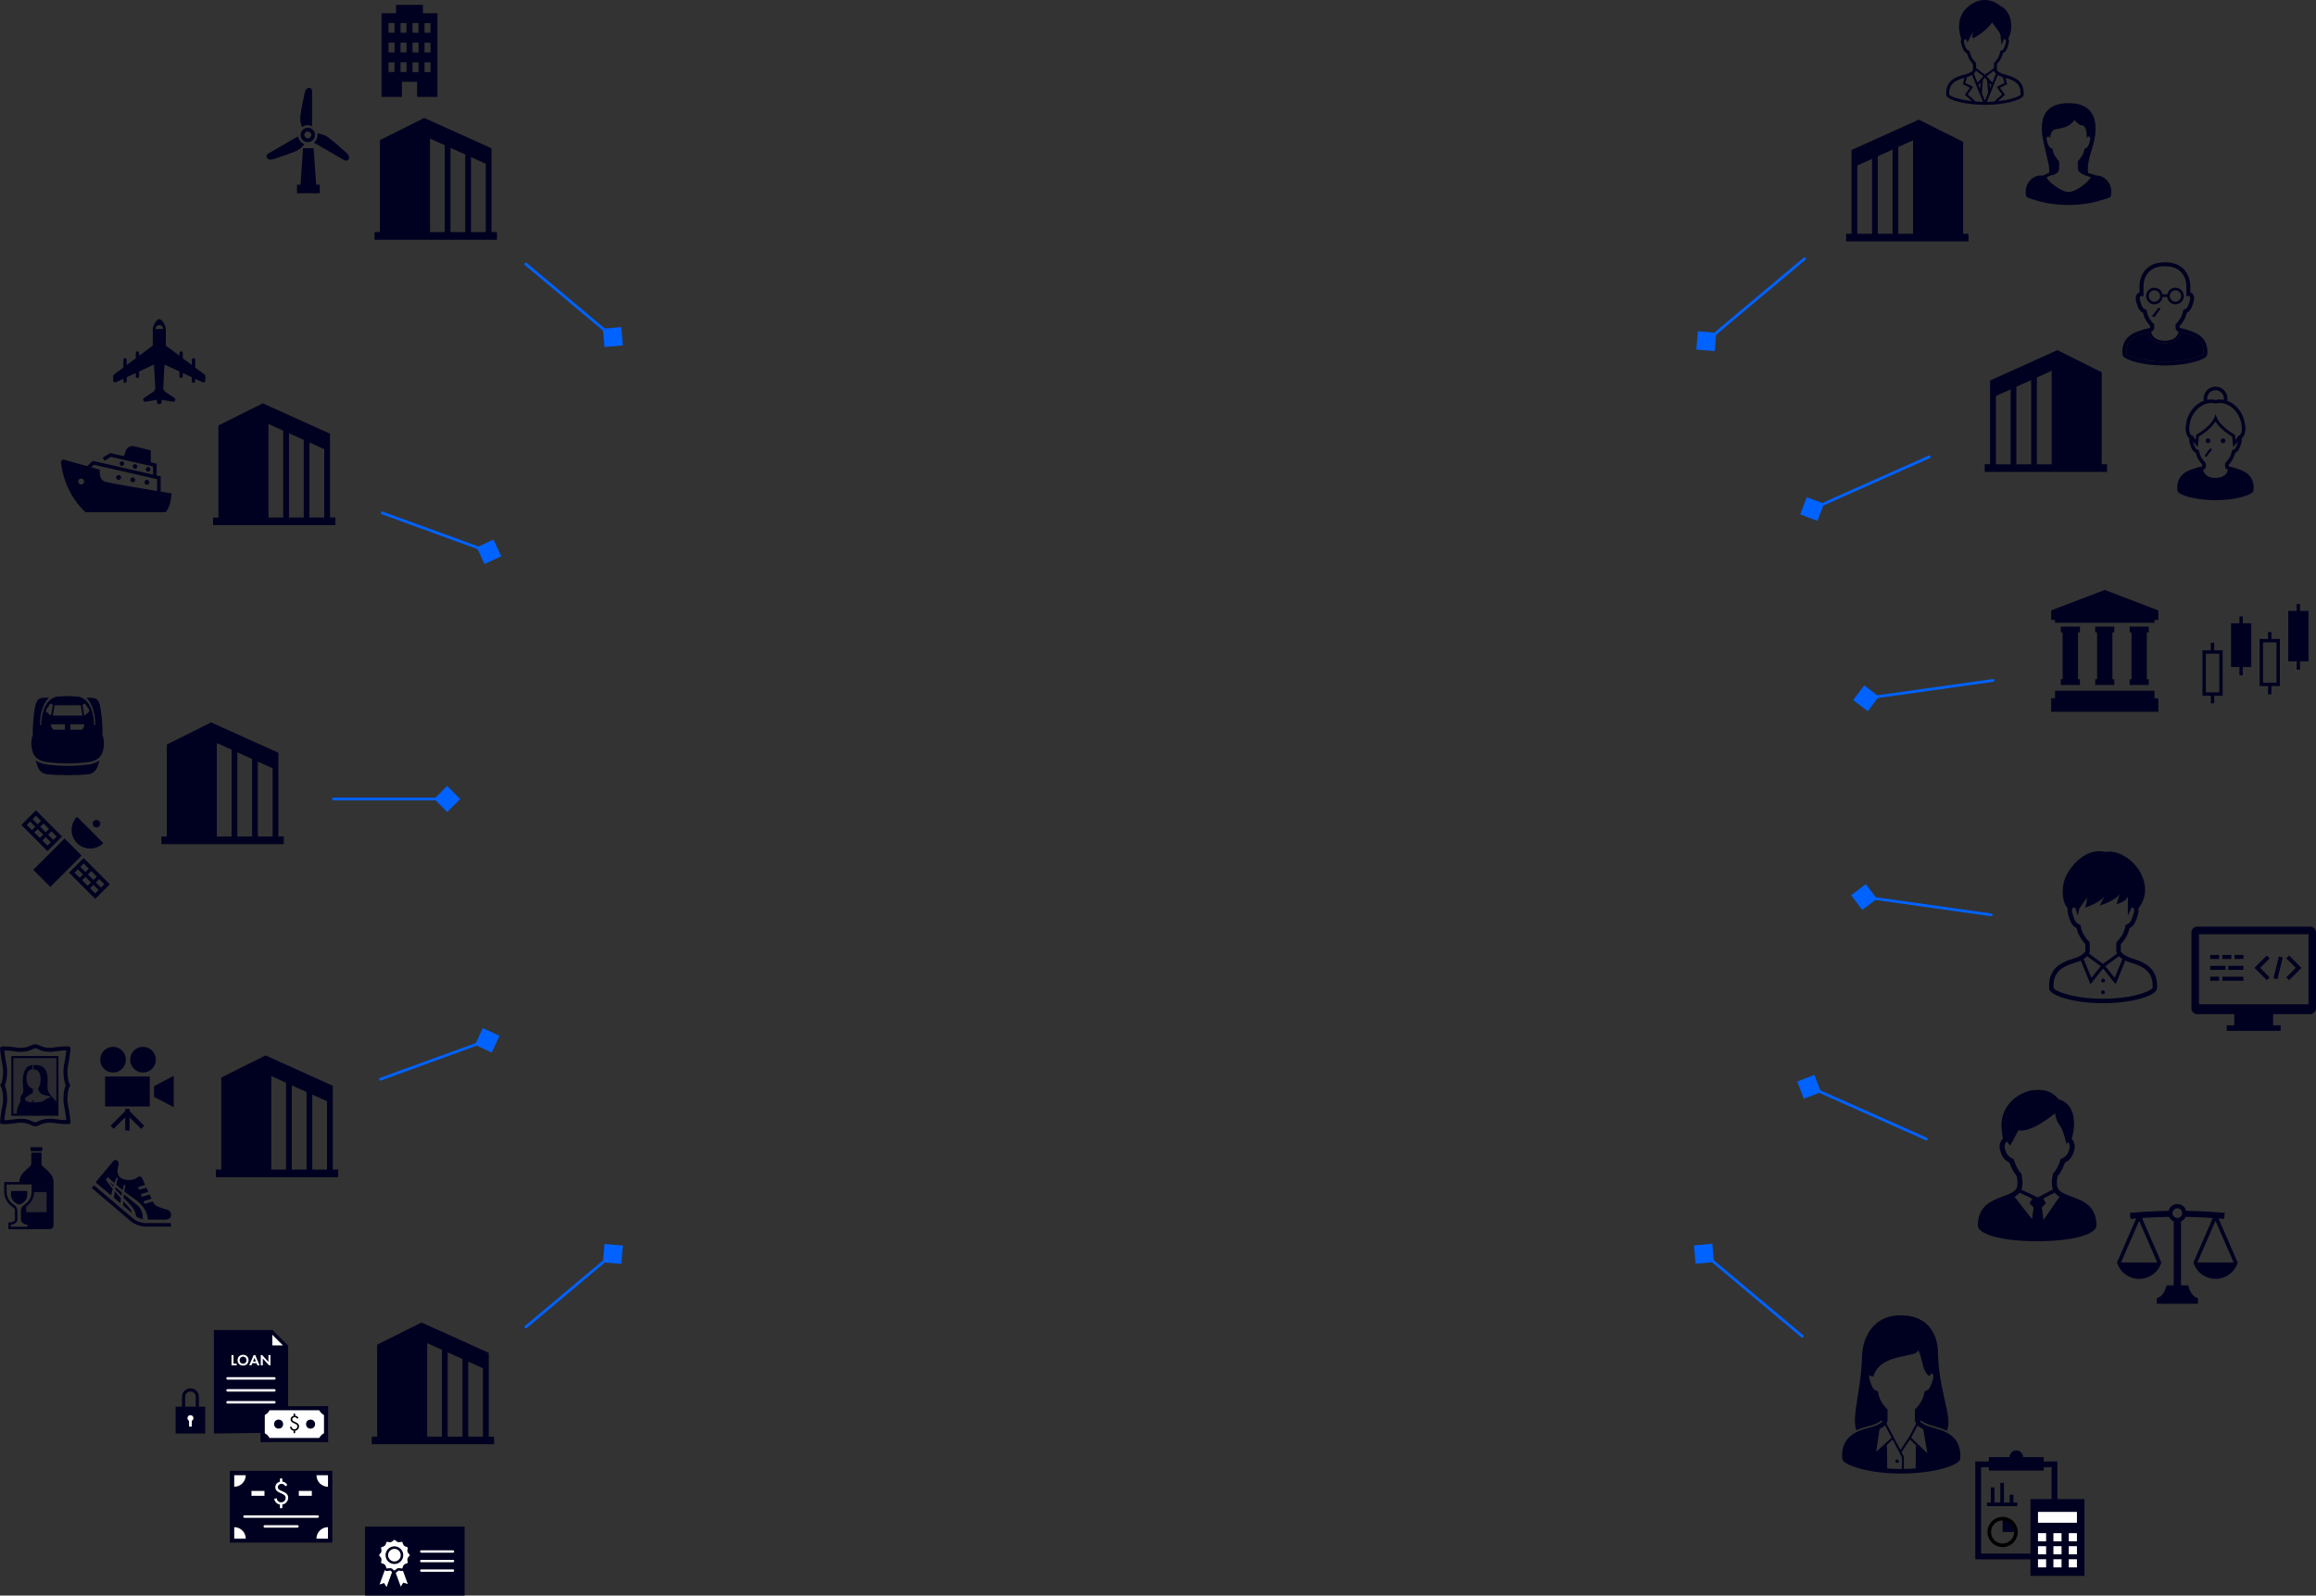 <?xml version="1.0" encoding="UTF-8"?><svg id="design_EN_OL" xmlns="http://www.w3.org/2000/svg" width="827.9" height="570.43" viewBox="0 0 827.9 570.43"><rect x="0" y="0" width="827.9" height="570.43" fill="#333333" stroke="none"/><defs><style>.cls-1,.cls-2,.cls-3,.cls-4,.cls-5,.cls-6{fill:#fff;}.cls-7{stroke-linejoin:round;}.cls-7,.cls-8,.cls-3,.cls-4,.cls-9,.cls-5,.cls-10,.cls-11,.cls-12,.cls-6{stroke-linecap:round;}.cls-7,.cls-8,.cls-13,.cls-9,.cls-10,.cls-11,.cls-12,.cls-14,.cls-15{fill:none;}.cls-7,.cls-10,.cls-11{stroke:#fff;}.cls-7,.cls-11{stroke-width:.88px;}.cls-16,.cls-17{fill:#000020;}.cls-2{stroke-width:1.3px;}.cls-2,.cls-8,.cls-3,.cls-13,.cls-4,.cls-9,.cls-5,.cls-10,.cls-11,.cls-12,.cls-6,.cls-14,.cls-15{stroke-miterlimit:10;}.cls-2,.cls-8,.cls-3,.cls-4,.cls-9,.cls-5,.cls-6,.cls-14,.cls-15{stroke:#000020;}.cls-8,.cls-5{stroke-width:.91px;}.cls-3{stroke-width:.58px;}.cls-13{stroke:#000;stroke-width:1.28px;}.cls-18{fill:#0062ff;}.cls-4{stroke-width:.98px;}.cls-9{stroke-width:1.11px;}.cls-17{opacity:.2;}.cls-10{stroke-width:.85px;}.cls-12{stroke:#0062ff;}.cls-6{stroke-width:.97px;}.cls-14{stroke-width:2.06px;}.cls-15{stroke-width:1.43px;}</style></defs><path class="cls-16" d="M99.51,299.07v-29.95l-24.05-10.85-15.84,7.92v32.88h-1.92v2.73h43.73v-2.73h-1.92Zm-16.72,0h-5.28v-33.42l5.28,2.38v31.03Zm7.33,0h-5.28v-30.11l5.28,2.38v27.72Zm7.33,0h-5.28v-26.8l5.28,2.38v24.41Z"/><path class="cls-16" d="M175.71,82.97v-29.95l-24.05-10.85-15.84,7.92v32.88h-1.92v2.73h43.73v-2.73h-1.92Zm-16.72,0h-5.28V49.55l5.28,2.38v31.03Zm7.33,0h-5.28v-30.11l5.28,2.38v27.72Zm7.33,0h-5.28v-26.8l5.28,2.38v24.41Z"/><path class="cls-16" d="M174.71,513.6v-29.95l-24.05-10.85-15.84,7.92v32.88h-1.92v2.73h43.73v-2.73h-1.92Zm-16.72,0h-5.28v-33.42l5.28,2.38v31.03Zm7.33,0h-5.28v-30.11l5.28,2.38v27.72Zm7.33,0h-5.28v-26.8l5.28,2.38v24.41Z"/><path class="cls-16" d="M117.97,185v-29.95l-24.05-10.85-15.84,7.92v32.88h-1.92v2.73h43.73v-2.73h-1.92Zm-16.72,0h-5.28v-33.42l5.28,2.38v31.03Zm7.33,0h-5.28v-30.11l5.28,2.38v27.72Zm7.33,0h-5.28v-26.8l5.28,2.38v24.41Z"/><path class="cls-16" d="M73.17,133.94l-3.4-2.54v-2.77c0-.32-.26-.59-.59-.59s-.59,.26-.59,.59v1.89l-3.25-2.43v-1.89c0-.32-.26-.59-.59-.59s-.59,.26-.59,.59v1.01l-4.89-3.65v-5.85c0-1.19-1.29-3.62-2.33-3.62s-2.33,2.43-2.33,3.62v5.85l-4.89,3.65v-1.01c0-.32-.26-.59-.59-.59s-.59,.26-.59,.59v1.89l-3.25,2.42v-1.89c0-.32-.26-.59-.59-.59s-.59,.26-.59,.59v2.77l-3.4,2.54c-.17,.12-.26,.32-.26,.52v1.61c0,.22,.11,.43,.3,.55,.18,.12,.42,.14,.62,.05l2.74-1.27v.89c0,.32,.26,.59,.59,.59s.59-.26,.59-.59v-1.43l3.25-1.5v1.2c0,.32,.26,.59,.59,.59s.59-.26,.59-.59v-1.75l5.33-2.47,.46,8.23c0,.66-.25,1.18-.82,1.58-1.16,.82-3.19,2.15-3.19,2.15-.26,.18-.37,.52-.27,.82,.1,.3,.38,.51,.7,.51l4.14-.68v.72c0,.48,.39,.86,.86,.86s.86-.39,.86-.86v-.72l4.14,.68c.32,0,.6-.21,.7-.51,.1-.3-.01-.64-.27-.82,0,0-2.03-1.33-3.19-2.15-.56-.4-.82-.92-.82-1.58l.46-8.23,5.33,2.47v1.75c0,.32,.26,.59,.59,.59s.59-.26,.59-.59v-1.2l3.25,1.5v1.43c0,.32,.26,.59,.59,.59s.59-.26,.59-.59v-.89l2.74,1.27c.2,.09,.44,.07,.62-.05,.19-.12,.3-.33,.3-.55v-1.61c0-.21-.1-.4-.26-.52Zm-17.59-16.32c0-.76,.62-1.38,1.38-1.38s1.38,.62,1.38,1.38h-2.76Z"/><path class="cls-16" d="M118.97,418.13v-29.95l-24.05-10.85-15.84,7.92v32.88h-1.92v2.73h43.73v-2.73h-1.92Zm-16.72,0h-5.28v-33.42l5.28,2.38v31.03Zm7.33,0h-5.28v-30.11l5.28,2.38v27.72Zm7.33,0h-5.28v-26.8l5.28,2.38v24.41Z"/><g><line class="cls-12" x1="159.86" y1="285.65" x2="119.24" y2="285.65"/><rect class="cls-18" x="156.57" y="282.35" width="6.59" height="6.59" transform="translate(-155.16 196.71) rotate(-45)"/></g><g><line class="cls-12" x1="174.18" y1="371.93" x2="136.01" y2="385.83"/><rect class="cls-18" x="170.88" y="368.64" width="6.59" height="6.59" transform="translate(-236.52 372.61) rotate(-65)"/></g><g><line class="cls-12" x1="219.1" y1="448.3" x2="187.98" y2="474.41"/><rect class="cls-18" x="215.8" y="445" width="6.59" height="6.59" transform="translate(-246.59 627.49) rotate(-85)"/></g><g><line class="cls-12" x1="174.82" y1="197.28" x2="136.64" y2="183.39"/><rect class="cls-18" x="171.52" y="193.98" width="6.59" height="6.59" transform="translate(-67 92.36) rotate(-25)"/></g><g><line class="cls-12" x1="219.09" y1="120.51" x2="187.97" y2="94.4"/><rect class="cls-18" x="215.79" y="117.21" width="6.59" height="6.59" transform="translate(-9.67 19.55) rotate(-5)"/></g><line class="cls-12" x1="609.11" y1="448.23" x2="644.24" y2="477.71"/><rect class="cls-18" x="605.82" y="444.94" width="6.59" height="6.59" transform="translate(215.67 1094.09) rotate(-95)"/><line class="cls-12" x1="609.95" y1="121.98" x2="645.08" y2="92.5"/><rect class="cls-18" x="606.66" y="118.69" width="6.59" height="6.59" transform="translate(1206.95 296.66) rotate(-175)"/><line class="cls-12" x1="647.77" y1="181.98" x2="689.66" y2="163.33"/><rect class="cls-18" x="644.47" y="178.69" width="6.59" height="6.59" transform="translate(1187.29 584.02) rotate(-159)"/><line class="cls-12" x1="667.04" y1="249.65" x2="712.45" y2="243.26"/><rect class="cls-18" x="663.74" y="246.35" width="6.59" height="6.59" transform="translate(1049.52 850.46) rotate(-143)"/><line class="cls-12" x1="646.7" y1="388.55" x2="688.59" y2="407.2"/><rect class="cls-18" x="643.4" y="385.25" width="6.59" height="6.59" transform="translate(1389.69 519.53) rotate(159)"/><line class="cls-12" x1="666.34" y1="320.68" x2="711.76" y2="327.07"/><rect class="cls-18" x="663.05" y="317.39" width="6.59" height="6.59" transform="translate(1391.5 175.78) rotate(143)"/><path class="cls-16" d="M661.86,83.58h-1.92s0,2.73,0,2.73h43.73s0-2.73,0-2.73h-1.92V50.7s-15.84-7.92-15.84-7.92l-24.05,10.85v29.95s0,0,0,0Zm16.72-31.03l5.28-2.38v33.42h-5.28v-31.03Zm-7.33,3.31l5.28-2.38v30.11h-5.28v-27.72Zm-7.33,3.31l5.28-2.38v26.8h-5.28v-24.41Z"/><path class="cls-16" d="M711.41,165.98h-1.92s0,2.73,0,2.73h43.73s0-2.73,0-2.73h-1.92v-32.88s-15.84-7.92-15.84-7.92l-24.05,10.85v29.95s0,0,0,0Zm16.72-31.03l5.28-2.38v33.42h-5.28v-31.03Zm-7.33,3.31l5.28-2.38v30.11h-5.28v-27.72Zm-7.33,3.31l5.28-2.38v26.8h-5.28v-24.41Z"/><g><path class="cls-16" d="M110.03,44.75c.55,0,1.07,.13,1.53,.35v-12.43c0-.71-.39-1.28-1.04-1.28-.94,0-1.48,.95-1.71,2.25-.18,.98-1.48,6.75-1.48,8.69,0,.99,.29,2.14,.63,3.1,.58-.43,1.3-.69,2.08-.69Z"/><path class="cls-16" d="M108.89,51.55c-1.22-.42-2.13-1.5-2.32-2.81-3.57,2.06-10.33,5.96-10.57,6.1-.61,.35-.91,.98-.58,1.54,.47,.82,1.56,.81,2.8,.36,.94-.34,6.59-2.1,8.27-3.07,.87-.5,1.73-1.35,2.4-2.13Z"/><path class="cls-16" d="M123.52,54.35c-.76-.65-5.11-4.66-6.79-5.63-.93-.54-2.19-.87-3.25-1.05,.03,.18,.05,.38,.05,.57,0,1.12-.52,2.11-1.34,2.75,3.5,2.02,10.55,6.09,10.79,6.23,.61,.35,1.3,.3,1.63-.26,.47-.82-.08-1.75-1.09-2.61Z"/><path class="cls-16" d="M107.46,48.24c0,1.42,1.15,2.57,2.57,2.57s2.57-1.15,2.57-2.57-1.15-2.57-2.57-2.57c-1.42,0-2.57,1.15-2.57,2.57Zm3.81,0c0,.69-.56,1.24-1.24,1.24s-1.24-.56-1.24-1.24,.56-1.24,1.24-1.24c.69,0,1.24,.56,1.24,1.24Z"/><polygon class="cls-16" points="112.1 52.99 108.33 52.99 107.43 66.03 106.16 66.03 106.16 69.09 107.22 69.09 113.25 69.09 114.31 69.09 114.31 66.03 113.03 66.03 112.1 52.99"/></g><g><path class="cls-16" d="M42.39,169.83c-.48,0-.87,.39-.87,.87s.39,.87,.87,.87,.87-.39,.87-.87c0-.48-.39-.87-.87-.87Z"/><path class="cls-16" d="M47.46,170.69c-.48,0-.87,.39-.87,.87s.39,.87,.87,.87,.87-.39,.87-.87-.39-.87-.87-.87Z"/><path class="cls-16" d="M52.52,171.56c-.48,0-.87,.39-.87,.87s.39,.87,.87,.87,.87-.39,.87-.87c0-.48-.39-.87-.87-.87Z"/><path class="cls-16" d="M44.38,165.78c.02-.45-.33-.83-.77-.85-.45-.02-.83,.33-.85,.77-.02,.45,.33,.83,.77,.85,.45,.02,.83-.33,.85-.78Z"/><path class="cls-16" d="M49.07,166.8c.02-.45-.33-.83-.78-.85-.45-.02-.83,.33-.85,.77-.02,.45,.33,.83,.77,.85,.45,.02,.83-.33,.85-.77Z"/><path class="cls-16" d="M53.76,167.82c.02-.45-.33-.83-.78-.85-.45-.02-.83,.33-.85,.77-.02,.45,.33,.83,.77,.85,.45,.02,.83-.33,.85-.77Z"/><path class="cls-16" d="M57.43,175.75v-5.45l-1.45-.33v-4.21l-2.08-.47v-4.28l-5.91-1.46c-1.29-.32-2.61,.4-3.05,1.66l-.65,1.89-4.86-1.11-2.73,1.63,.64,1.08,2.3-1.37,15.08,3.44v2.92l-21.54-4.92-2.01,1.89c-3.62-1.01-8.13-2.26-8.24-2.29-.92-.24-1.19,.63-1.13,1.11,1.47,11.75,8.82,17.63,8.82,17.63h28.49c2.02-1.68,2.21-6.7,2.21-6.7,0,0-1.57-.26-3.9-.64Zm-28.41-2.53c-.59,0-1.07-.48-1.07-1.07s.48-1.07,1.07-1.07,1.07,.48,1.07,1.07-.48,1.07-1.07,1.07Zm6.66-5.31s-1.32-.37-3.1-.86l.97-.91,22.62,5.17v4.25c-6.4-1.06-16.69-2.81-18.47-3.3-2.6-.72-2.02-4.34-2.02-4.34Z"/></g><g><path class="cls-16" d="M773.07,106.17h1.65c.17,1.48,1.41,2.63,2.94,2.63,1.64,0,2.97-1.33,2.97-2.97s-1.33-2.97-2.97-2.97c-1.44,0-2.63,1.02-2.91,2.37h-1.7c-.28-1.35-1.48-2.37-2.91-2.37-1.64,0-2.97,1.33-2.97,2.97s1.33,2.97,2.97,2.97c1.53,0,2.77-1.15,2.94-2.63Zm4.59-2.37c1.12,0,2.03,.91,2.03,2.03,0,1.12-.91,2.03-2.03,2.03-1.12,0-2.03-.91-2.03-2.03,0-1.12,.91-2.03,2.03-2.03Zm-9.55,2.03c0-1.12,.91-2.03,2.03-2.03,1.12,0,2.03,.91,2.03,2.03,0,1.12-.91,2.03-2.03,2.03-1.12,0-2.03-.91-2.03-2.03Z"/><path class="cls-16" d="M788.22,122.08c-.81-1.48-2.08-2.39-3.32-3-1.24-.61-2.48-.94-3.28-1.24-.8-.29-1.57-.38-2.06-.51-.24-.06-.4-.14-.43-.17h0s0-.04,0-.04v-.58c.85-.94,2.06-2.4,2.56-4.71,.17-.08,.34-.17,.5-.28,.42-.29,.78-.72,1.08-1.29,.3-.57,.57-1.3,.85-2.3,.14-.51,.21-.95,.21-1.34,0-.46-.09-.85-.27-1.18-.26-.49-.69-.77-1.03-.89-.02,0-.05-.01-.07-.02v-2.17c0-1.18-.26-3.28-1.55-5.16-.64-.94-1.55-1.81-2.8-2.43-1.24-.63-2.8-1-4.73-1s-3.49,.38-4.73,1c-1.86,.94-2.97,2.43-3.58,3.86-.61,1.44-.76,2.83-.76,3.72v2.17c-.14,.05-.28,.1-.43,.2-.25,.15-.49,.39-.67,.72-.17,.32-.27,.72-.27,1.18,0,.4,.07,.84,.21,1.34,.38,1.33,.72,2.18,1.17,2.82,.23,.32,.48,.57,.76,.76,.16,.11,.33,.2,.5,.28,.5,2.3,1.71,3.77,2.56,4.71v.32h0v.29s-.06,.06-.2,.11c-.21,.09-.56,.17-.97,.25-.41,.08-.87,.17-1.32,.33-.54,.19-1.28,.41-2.08,.7-1.19,.45-2.53,1.09-3.59,2.23-1.07,1.14-1.8,2.78-1.8,5.01,0,.31,.01,.63,.04,.96,.02,.22,.1,.4,.2,.54,.18,.27,.41,.46,.7,.65,.5,.33,1.18,.65,2.05,.96,2.6,.93,6.89,1.77,12.2,1.77,4.32,0,7.96-.56,10.57-1.26,1.3-.35,2.35-.74,3.11-1.13,.38-.2,.69-.39,.94-.61,.12-.11,.24-.23,.33-.37,.09-.14,.18-.32,.2-.54,.03-.33,.04-.65,.04-.96,0-1.49-.32-2.71-.86-3.7Zm-20.83-10.89l-.07-.4-.38-.14c-.22-.08-.39-.16-.54-.26-.21-.15-.41-.36-.64-.79-.23-.43-.48-1.08-.74-2.02-.12-.41-.16-.73-.16-.96,0-.27,.05-.42,.1-.52,.07-.14,.16-.19,.28-.24,.1-.04,.2-.05,.24-.05l.74,.08v-3.54c0-.98,.24-2.83,1.3-4.36,.53-.77,1.25-1.46,2.27-1.97,1.02-.51,2.35-.85,4.1-.85,1.75,0,3.08,.34,4.1,.85,1.52,.77,2.4,1.95,2.92,3.16,.52,1.21,.65,2.44,.65,3.17v3.5l.73-.04s.24,.01,.37,.1c.07,.04,.12,.09,.17,.19,.05,.09,.1,.25,.1,.52,0,.23-.04,.55-.16,.96-.36,1.26-.68,1.99-.97,2.39-.14,.2-.28,.33-.42,.43-.14,.1-.31,.18-.54,.26l-.39,.14-.07,.4c-.41,2.31-1.6,3.61-2.49,4.6l-.18,.2v.86h0v.27c0,.22,.04,.44,.14,.64,.17,.35,.47,.58,.74,.71,.07,.03,.15,.06,.22,.09-.12,.68-.43,1.36-1,1.93-.75,.74-1.97,1.31-3.93,1.31-1.96,0-3.18-.57-3.93-1.31-.56-.56-.88-1.24-.99-1.92,.19-.07,.37-.17,.55-.31,.15-.12,.3-.29,.4-.49,.1-.2,.15-.43,.15-.65v-1.12l-.18-.2c-.89-.99-2.08-2.29-2.49-4.6Zm20.25,15.34s-.13,.13-.28,.22c-.34,.23-.95,.52-1.74,.81-2.4,.86-6.57,1.69-11.73,1.69-4.19,0-7.73-.55-10.2-1.22-1.23-.33-2.2-.7-2.83-1.02-.31-.16-.54-.31-.66-.42-.03-.02-.05-.05-.06-.06-.02-.26-.03-.52-.03-.76,0-1.29,.27-2.26,.69-3.03,.62-1.15,1.61-1.89,2.7-2.42,1.09-.53,2.24-.84,3.15-1.16,.41-.15,.94-.23,1.47-.35,.16,.81,.54,1.63,1.23,2.31,.94,.94,2.44,1.57,4.56,1.57,2.12,0,3.62-.63,4.56-1.57,.69-.68,1.07-1.51,1.23-2.33,.07,.01,.13,.03,.2,.04,.43,.09,.87,.18,1.25,.32,.61,.23,1.32,.44,2.05,.72,1.1,.42,2.23,.98,3.07,1.87,.83,.89,1.42,2.1,1.42,4.04,0,.24-.01,.49-.03,.75Z"/><path class="cls-16" d="M772.21,110.57c.12-.16,.02-.36-.22-.44-.24-.08-.53-.02-.65,.15l-1.92,2.58c-.12,.16-.02,.36,.22,.44,.24,.08,.53,.02,.65-.14l1.92-2.58Z"/></g><g><path class="cls-16" d="M804.86,171.12c-.73-1.33-1.87-2.15-2.98-2.7-1.11-.55-2.23-.84-2.95-1.12-.71-.26-1.41-.34-1.85-.46-.22-.05-.36-.12-.39-.15h0s0-.03,0-.03v-.53c.76-.85,1.85-2.16,2.3-4.23,.15-.07,.3-.15,.45-.25,.38-.26,.7-.64,.97-1.16,.27-.51,.51-1.17,.77-2.06,.13-.45,.19-.85,.19-1.2,0-.18-.02-.35-.05-.51,.16-.13,.35-.31,.54-.57,.43-.58,.81-1.53,.8-2.94,0-.71-.09-1.54-.32-2.52-.56-2.42-1.83-4.39-3.42-5.76-.84-.73-1.78-1.28-2.76-1.64,.05-.26,.08-.52,.08-.8,0-2.35-1.91-4.26-4.26-4.26s-4.26,1.91-4.26,4.26c0,.27,.03,.54,.08,.8-.97,.36-1.91,.91-2.76,1.64-1.59,1.36-2.85,3.33-3.42,5.76-.23,.98-.32,1.81-.32,2.52,0,1.41,.38,2.35,.8,2.94,.19,.26,.38,.44,.54,.57-.03,.16-.06,.33-.05,.51,0,.35,.06,.75,.19,1.2,.34,1.19,.65,1.96,1.05,2.53,.2,.28,.43,.51,.68,.69,.15,.1,.3,.18,.45,.25,.45,2.07,1.54,3.38,2.3,4.23v.55s-.05,.05-.18,.1c-.19,.08-.51,.15-.87,.22-.37,.07-.78,.15-1.19,.3-.49,.17-1.15,.36-1.87,.63-1.07,.4-2.27,.98-3.23,2-.96,1.02-1.62,2.5-1.61,4.5,0,.28,.01,.56,.04,.86,.02,.2,.09,.36,.18,.49,.16,.24,.37,.41,.63,.58,.45,.3,1.06,.58,1.84,.86,2.34,.83,6.19,1.59,10.96,1.59,3.88,0,7.15-.5,9.49-1.14,1.17-.32,2.11-.67,2.79-1.02,.34-.18,.62-.35,.85-.55,.11-.1,.22-.2,.3-.33,.09-.13,.16-.29,.18-.49,.02-.3,.04-.58,.04-.86,0-1.34-.29-2.44-.77-3.32Zm-15-30.74c.54-.54,1.29-.88,2.12-.88,.83,0,1.58,.33,2.12,.88,.54,.54,.88,1.29,.88,2.12,0,.15-.02,.3-.04,.45-.46-.09-.93-.14-1.39-.14-.53,0-1.06,.07-1.57,.2-.51-.13-1.04-.2-1.57-.2-.46,0-.93,.05-1.39,.14-.02-.15-.03-.29-.03-.45,0-.83,.34-1.58,.88-2.12Zm-6.47,15.31c-.09-.08-.2-.19-.31-.35-.25-.37-.51-1.01-.51-2.12,0-.6,.08-1.34,.29-2.23,.5-2.16,1.63-3.9,3.01-5.09,1.38-1.19,3.02-1.83,4.54-1.83,.48,0,.95,.06,1.4,.19,.11,.03,.24,.03,.35,0,.45-.13,.92-.19,1.4-.19,1.52,0,3.16,.64,4.54,1.83,1.38,1.19,2.51,2.92,3.01,5.09,.21,.9,.29,1.63,.29,2.23,0,1.19-.31,1.84-.56,2.19-.1,.13-.18,.22-.26,.28-.23-.04-.46,.04-.6,.23-.1,.13-.14,.28-.13,.44l-.73,.9-.17-1.8-.23-.13c-2.6-1.5-4.17-3-5.08-4.12-.46-.56-.75-1.02-.93-1.34-.09-.16-.15-.28-.18-.36l-.04-.09v-.02s-.49-1.32-.49-1.32l-.48,1.32c-.04,.09-1.19,3.02-6.23,5.92l-.23,.13-.17,1.8-.73-.9c.01-.15-.03-.31-.13-.44-.15-.19-.38-.26-.6-.23Zm12.12,13.99c-.68,.67-1.77,1.17-3.53,1.18-1.76,0-2.86-.51-3.53-1.18-.51-.5-.79-1.12-.89-1.72,.17-.07,.33-.15,.49-.28,.14-.11,.27-.26,.36-.44,.09-.18,.14-.39,.13-.59v-.77c0-.16-.06-.31-.16-.42-.8-.89-1.87-2.05-2.24-4.13-.04-.22-.19-.41-.41-.48-.2-.07-.35-.14-.48-.24-.19-.14-.37-.32-.58-.71-.21-.39-.43-.97-.67-1.82-.04-.13-.06-.23-.08-.34l1.72,2.12,.36-3.78c3.54-2.09,5.24-4.21,5.97-5.39,.73,1.18,2.43,3.31,5.97,5.39l.36,3.78,1.72-2.12c-.02,.11-.04,.21-.08,.34-.32,1.13-.61,1.79-.87,2.15-.13,.18-.25,.29-.38,.38-.13,.09-.28,.16-.48,.24-.21,.08-.37,.26-.41,.48-.37,2.08-1.44,3.25-2.24,4.13-.1,.12-.16,.27-.16,.42v.77c0,.2,.04,.4,.12,.57,.15,.32,.42,.52,.67,.64,.06,.03,.13,.05,.2,.08-.11,.61-.38,1.23-.89,1.73Z"/><path class="cls-16" d="M790.44,160.39c-.22-.07-.48-.01-.58,.13l-1.72,2.31c-.11,.14-.02,.32,.19,.39,.22,.07,.48,.01,.58-.13l1.72-2.32c.11-.14,.02-.32-.19-.39Z"/><path class="cls-16" d="M789.29,158.42c.46,0,.84-.38,.84-.84s-.38-.84-.84-.84-.84,.38-.84,.84c0,.46,.38,.84,.84,.84Z"/><path class="cls-16" d="M794.68,156.74c-.46,0-.84,.38-.84,.84s.38,.84,.84,.84,.84-.38,.84-.84-.38-.84-.84-.84Z"/></g><path class="cls-16" d="M749.06,435.06c-.21-.79-.51-1.5-.88-2.14-.65-1.11-1.51-1.98-2.45-2.66-.71-.52-1.47-.93-2.24-1.29-1.16-.54-2.34-.96-3.43-1.36-1.09-.4-2.09-.8-2.86-1.25-.28-.17-.54-.34-.76-.52-.33-.28-.58-.57-.77-.9s-.31-.7-.36-1.16c-.03-.33-.05-.64-.05-.93,0-.87,.13-1.63,.29-2.4,.49-.55,.93-1.21,1.36-1.99s.83-1.71,1.23-2.8c.26-.12,.52-.26,.77-.43,.58-.39,1.12-.93,1.58-1.65s.82-1.62,1.07-2.72c.07-.31,.1-.61,.1-.91,0-.63-.15-1.23-.4-1.76-.17-.37-.39-.71-.65-1.02,.13-.48,.29-1.13,.43-1.89,.19-1.05,.36-2.32,.36-3.65,0-.86-.07-1.74-.24-2.62-.13-.66-.32-1.31-.59-1.93-.41-.94-1-1.82-1.82-2.55-.76-.68-1.72-1.21-2.87-1.56-.49-.58-.99-1.08-1.51-1.49-.88-.7-1.8-1.17-2.74-1.45s-1.89-.39-2.84-.39c-.5,0-1,.03-1.5,.07-.47,.04-.86,.09-1.21,.15-.52,.09-.95,.2-1.37,.35-.42,.14-.82,.31-1.35,.52-.2,.08-.46,.19-.78,.36-.55,.28-1.27,.69-2.02,1.26-1.14,.85-2.4,2.05-3.39,3.68-.49,.81-.91,1.73-1.21,2.76-.3,1.03-.47,2.17-.47,3.41,0,.77,.07,1.59,.21,2.45,0,.06,0,.12,0,.18,0,.11,.02,.22,.03,.33,.02,.17,.04,.35,.05,.5,0,.07,.01,.14,.02,.19,0,.02,0,.05,0,.06v.02h0v.1l.21,.93c-.3,.33-.56,.7-.76,1.1-.28,.56-.45,1.2-.45,1.87,0,.3,.03,.6,.1,.91,.17,.74,.38,1.38,.65,1.94,.39,.84,.89,1.5,1.44,1.99,.43,.38,.88,.66,1.33,.87,.4,1.09,.8,2.01,1.23,2.8,.42,.79,.87,1.44,1.36,1.99,.16,.77,.29,1.53,.29,2.4,0,.3-.01,.61-.05,.93-.03,.32-.1,.59-.2,.84-.15,.37-.37,.68-.67,.98-.3,.29-.68,.57-1.13,.82-.46,.26-.99,.5-1.56,.73-1.01,.41-2.16,.79-3.32,1.26-.88,.35-1.76,.75-2.6,1.25-.63,.37-1.24,.8-1.8,1.32-.84,.76-1.56,1.72-2.06,2.91-.5,1.18-.78,2.59-.78,4.24,0,.23,.05,.46,.13,.66,.08,.19,.18,.37,.3,.54,.23,.31,.53,.59,.89,.86,.64,.47,1.49,.91,2.59,1.33,1.65,.62,3.86,1.18,6.71,1.59,2.85,.4,6.35,.66,10.58,.66,3.66,0,6.78-.19,9.4-.51,1.97-.23,3.66-.54,5.1-.89,1.08-.26,2.01-.55,2.81-.86,.6-.23,1.13-.46,1.59-.71,.34-.18,.65-.37,.91-.56,.4-.29,.72-.59,.97-.93,.12-.17,.22-.35,.3-.55,.07-.2,.12-.41,.12-.63,0-1.13-.13-2.15-.37-3.06Zm-22.67,.8l-6.24-7.98c.33-.19,.63-.4,.92-.63,.31-.25,.6-.53,.85-.84l4.54,2.11-.97,1.62,1.5,1.59-.6,4.13Zm-3.83-10.51c.18-.43,.31-.9,.36-1.4,.04-.39,.06-.76,.06-1.12,0-1.16-.19-2.13-.38-3.01l-.05-.24-.17-.18c-.43-.45-.84-1.03-1.26-1.8-.41-.77-.83-1.73-1.25-2.93l-.14-.39-.39-.14c-.27-.1-.53-.23-.79-.4-.38-.26-.74-.61-1.07-1.13-.33-.52-.63-1.22-.84-2.16-.04-.18-.06-.35-.06-.52,0-.38,.09-.74,.26-1.08,.14-.28,.34-.55,.58-.8,.41,.61,.74,1.1,.86,1.22,.4,.4,.27,.28,.4,.08,0,0,.45-.63,2.84-5.27,4.77,1.06,13.11-6.11,13.11-6.11,0,0,.1,2.31,1.69,4.43,1.51,2.01,2.37,6.73,2.37,6.73,0,0,.2-.39,.51-.91,.18,.21,.34,.44,.45,.68,.15,.33,.23,.66,.23,1.01,0,.17-.02,.34-.06,.52-.14,.63-.32,1.15-.53,1.58-.3,.65-.65,1.09-1.02,1.42-.37,.33-.75,.54-1.16,.69l-.39,.14-.14,.39c-.42,1.2-.84,2.16-1.25,2.93-.41,.77-.83,1.35-1.26,1.8l-.17,.18-.05,.24c-.19,.88-.38,1.85-.38,3.01,0,.35,.02,.73,.06,1.12,.05,.46,.15,.89,.31,1.28,0,.02,.01,.04,.02,.05l-5.37,2.82-5.95-2.76Zm7.95,10.8l-.64-4.42,1.5-1.59-.97-1.62,4.1-2.16c.11,.15,.23,.29,.36,.42,.41,.42,.88,.76,1.38,1.06l-5.73,8.31Z"/><path class="cls-16" d="M749.29,62.73s0,0-.01,0c-.65-.24-1.28-.42-1.84-.58-.37-.1-.71-.19-.99-.28-.32-1.67-.04-4.42,1.31-8.47,.88-2.65,5.15-16.53-8.33-16.53s-8.91,13.8-8.33,16.53c.72,3.38,1.79,6.87,1.35,8.42-.66,.23-1.41,.53-2.19,.99-2.71-.58-6.87,2.08-6.03,7.13,.09,.6,1.36,1.11,3.17,1.53,.14,.05,.28,.1,.43,.15,2.53,.85,6.69,1.64,11.6,1.64,4.12,0,7.59-.54,10.08-1.21,.62-.17,1.18-.35,1.67-.53,1.96-.42,3.36-.95,3.45-1.59,.77-4.63-2.66-7.25-5.33-7.2Zm-9.87,5.9c-2.66,0-7.4-3.78-7.83-5.25,1.1-.6,1.61-.62,2.48-.92,.57-.2,1.05-.42,1.42-.78,.19-.18,.34-.4,.44-.64,.1-.25,.14-.52,.14-.8v-2.57l-.14-.16c-.76-.85-1.8-1.98-2.15-3.98l-.06-.32-.31-.11c-.19-.07-.34-.14-.47-.23-.19-.14-.36-.32-.57-.7-.2-.38-.41-.94-.64-1.75-.1-.36-.14-.63-.14-.84,0-.24,.05-.38,.09-.47,.07-.13,.16-.18,.27-.23,.08-.03,.16-.04,.2-.04l.54,.12c.2,.32,.3,.63,.3,.63,0,0-.38-1.14,.64-2.67,.99-1.49,5.25-.2,7.93-4.02,2.63,3.1,2.69,1.06,3.64,2.49,1.02,1.53,.64,4.2,.64,4.2,0,0,.11-.36,.34-.7l.47-.05s.21,.02,.33,.09c.06,.04,.12,.09,.16,.18,.05,.09,.09,.23,.09,.47,0,.21-.04,.48-.14,.84-.31,1.09-.59,1.72-.84,2.07-.13,.18-.24,.29-.37,.38-.13,.09-.28,.16-.47,.23l-.31,.11-.06,.32c-.36,2.01-1.39,3.13-2.15,3.98l-.14,.16v2.57c0,.37,.14,.7,.34,.97,.3,.4,.71,.69,1.16,.95,.45,.26,.94,.47,1.41,.64,.55,.21,1.5,.45,1.73,.51-.47,1.34-4.98,5.32-7.98,5.32Z"/><path class="cls-16" d="M722.47,29.87c-.87-1.31-2.2-2.03-3.44-2.5-.62-.23-1.23-.41-1.77-.56-.54-.15-1-.27-1.32-.39-.55-.2-1.13-.47-1.53-.75-.2-.14-.36-.29-.45-.41-.09-.13-.12-.21-.12-.29v-2.06c.7-.78,1.71-1.99,2.13-3.91,.14-.06,.29-.14,.43-.23,.34-.24,.63-.58,.88-1.05,.25-.47,.47-1.07,.7-1.89,.12-.42,.17-.78,.17-1.1,0-.37-.08-.69-.22-.96,0-.02-.02-.03-.03-.04,2.09-3.8,1.17-9.87-3.05-11.74-.98-.98-5.91-4.12-11.25,.33-4.62,3.85-3.28,9.41-2.5,11.6-.1,.23-.15,.5-.15,.81,0,.32,.06,.68,.17,1.1,.31,1.09,.6,1.8,.97,2.32,.18,.26,.39,.46,.62,.62,.14,.1,.28,.17,.43,.23,.41,1.92,1.42,3.13,2.13,3.91v2.06c0,.06-.03,.16-.13,.29-.15,.2-.45,.44-.82,.64-.36,.21-.78,.38-1.14,.51-.43,.15-1.12,.31-1.89,.53-1.16,.34-2.54,.82-3.65,1.78-.56,.48-1.05,1.08-1.39,1.83-.34,.75-.54,1.64-.54,2.67,0,.24,.01,.49,.03,.75,.02,.18,.08,.33,.17,.45,.15,.23,.36,.39,.61,.57,.45,.3,1.07,.59,1.86,.87,2.38,.85,6.31,1.62,11.18,1.62,3.96,0,7.3-.51,9.69-1.16,1.19-.32,2.15-.68,2.83-1.03,.34-.18,.62-.35,.84-.55,.11-.1,.21-.2,.29-.32,.08-.12,.15-.27,.17-.45,.02-.26,.03-.51,.03-.75,0-1.39-.35-2.5-.93-3.37Zm-18.34-11.34l-.05-.31-.29-.11c-.19-.07-.33-.14-.45-.22-.18-.13-.35-.31-.55-.67-.19-.36-.4-.9-.62-1.68-.1-.34-.13-.61-.13-.81,0-.23,.04-.36,.09-.45,.07-.12,.15-.18,.26-.22,.1-.04,.2-.04,.22-.04h.15c.45,.44,.53,1.17,.53,1.17l2.12-4.07s-.65,1.63-.16,2.61c4.73-2.44,6.85-5.7,6.85-5.7,1.47,1.79,2.93,4.08,2.93,4.08l.49,3.91,.76-1.97h.23s.21,0,.33,.08c.06,.04,.11,.09,.16,.17,.05,.09,.09,.22,.09,.45,0,.2-.03,.46-.13,.81-.3,1.04-.56,1.65-.81,1.99-.12,.17-.23,.28-.36,.36-.12,.09-.27,.15-.45,.22l-.29,.11-.05,.31c-.34,1.93-1.34,3.01-2.07,3.83l-.14,.15v1.79l-3.21,2.39-3.21-2.4v-1.78l-.14-.15c-.73-.82-1.73-1.9-2.07-3.83Zm6,8.71l2.66-1.98c.05,.24,.16,.47,.3,.65,.12,.16,.27,.3,.42,.43l-1.31,3.21-2.07-2.31Zm1.74,3.11l-.51,1.25-.15-1.98,.66,.73Zm-4.96-.81l-1.31-3.21c.15-.13,.28-.26,.4-.41,.15-.19,.27-.42,.32-.67l2.66,1.99-2.06,2.31Zm1.08-.03l-.17,2.25-.58-1.42,.75-.84Zm-7.84,5.79c-1.14-.31-2.04-.65-2.62-.95-.29-.15-.51-.29-.63-.4-.05-.04-.08-.08-.09-.1-.02-.21-.03-.42-.03-.61,0-1.21,.3-2.09,.75-2.78,.68-1.03,1.78-1.67,2.92-2.1,.57-.21,1.15-.38,1.68-.52,.04-.01,.08-.02,.13-.03l-.63,2.27,2.56,1.28-1.8,2.53,2.54,2.28c-1.86-.21-3.48-.52-4.77-.87Zm6.08,.99l-2.81-2.52,1.92-2.71-2.8-1.4,.58-2.1c.14-.04,.28-.08,.4-.13,.44-.16,.94-.37,1.41-.65l3.93,9.62c-.92-.01-1.81-.06-2.65-.12Zm2.25-2.9l.36-4.83,.71-.79,.8,.89,.34,4.56-1.14,2.79-1.07-2.62Zm1.75,3.03l3.93-9.61s.03,.02,.04,.02c.43,.25,.91,.45,1.35,.62,.13,.05,.27,.09,.42,.14l.58,2.09-2.8,1.4,1.92,2.71-2.81,2.52c-.84,.06-1.72,.11-2.64,.12Zm12.07-2.56l-.05,.05c-.08,.08-.24,.2-.46,.33-.79,.46-2.36,1.02-4.46,1.45-.94,.19-2,.36-3.15,.49l2.54-2.28-1.8-2.53,2.56-1.28-.63-2.25c.21,.06,.43,.12,.65,.18,1.11,.32,2.34,.77,3.25,1.56,.46,.39,.84,.86,1.12,1.46,.27,.59,.44,1.31,.44,2.22,0,.19,0,.4-.03,.61Z"/><g><path class="cls-16" d="M769.9,347.61c-1.1-1.88-2.81-3.01-4.45-3.77-1.64-.75-3.27-1.16-4.25-1.53-.77-.29-1.62-.74-2.22-1.22-.3-.24-.54-.49-.68-.71-.15-.22-.19-.39-.19-.5v-2.31c1.04-1.15,2.53-2.94,3.14-5.78,.21-.1,.43-.21,.63-.35,.51-.35,.94-.86,1.3-1.55,.37-.69,.69-1.58,1.04-2.79,.18-.62,.26-1.15,.26-1.63,0-.24-.02-.46-.07-.68,7.27-9.36-3.63-21.63-11.7-20.2-6.32-1.62-12.02,3.95-14.26,8.85-1.82,3.97-1.21,9.45,.71,11.31-.05,.22-.07,.46-.07,.72,0,.48,.08,1.01,.26,1.63,.46,1.62,.88,2.66,1.43,3.43,.27,.38,.58,.69,.92,.92,.2,.14,.42,.25,.63,.35,.61,2.83,2.1,4.62,3.14,5.78v2.31c0,.1-.05,.28-.21,.5-.23,.34-.69,.75-1.23,1.1-.53,.35-1.14,.64-1.65,.82-.66,.23-1.61,.49-2.65,.86-1.56,.55-3.35,1.35-4.79,2.78-1.44,1.43-2.46,3.52-2.45,6.39,0,.37,.02,.74,.05,1.14,.02,.24,.11,.45,.21,.62,.2,.32,.47,.57,.8,.82,.59,.44,1.41,.87,2.47,1.29,3.18,1.27,8.57,2.44,15.77,2.44,5.85,0,10.51-.78,13.75-1.75,1.62-.49,2.89-1.01,3.8-1.54,.46-.27,.82-.53,1.11-.81,.15-.14,.27-.29,.38-.46,.1-.17,.19-.38,.21-.62,.03-.39,.05-.77,.05-1.13,0-1.91-.44-3.48-1.18-4.73Zm-11.3-4.84s.08,.04,.11,.06l-2.77,6.77-3.34-4.18,4.87-3.58c.33,.34,.72,.65,1.13,.92Zm-14.83-11.7l-.08-.45-.43-.16c-.28-.1-.49-.2-.67-.33-.27-.19-.52-.45-.81-.99-.28-.53-.59-1.33-.91-2.49-.14-.51-.2-.9-.2-1.19,0-.34,.07-.54,.13-.66,.1-.18,.22-.26,.38-.32,.11-.04,.22-.06,.28-.06l.37,.08,.94,2.84,.54-2.53,2.78-3.97s-.18,1.99-.72,3.61c5.31-1.72,6.7-3.71,6.98-4.21l-1.74,3.49s6.07-1.81,7.15-4.33l-1.17,3.88s3.25-.9,3.79-2.35c.31-.83,.35,.27,.33,1.36h-.06s0,5.04,0,5.04l1.34-2.91h.06c.05,0,.3,.02,.47,.13,.09,.06,.17,.13,.23,.25,.07,.12,.13,.32,.13,.66,0,.29-.05,.68-.2,1.19-.44,1.54-.83,2.44-1.19,2.94-.18,.25-.35,.41-.53,.54-.18,.13-.39,.23-.67,.33l-.43,.16-.08,.45c-.51,2.85-1.98,4.45-3.06,5.65l-.2,.23v2.92c0,.38,.11,.73,.26,1.05l-5.01,3.68-5.01-3.69c.16-.31,.27-.66,.27-1.04v-2.92l-.2-.23c-1.08-1.21-2.55-2.81-3.06-5.65Zm1.73,11.29c.2-.16,.39-.33,.57-.51l4.88,3.58-3.34,4.18-2.77-6.77c.23-.15,.46-.31,.67-.48Zm23.95,10.92c-.03,.05-.16,.19-.38,.35-.41,.31-1.13,.7-2.11,1.09-2.93,1.17-8.16,2.34-15.19,2.34-5.71,0-10.22-.77-13.29-1.68-1.53-.46-2.71-.96-3.46-1.39-.38-.22-.65-.42-.8-.57-.07-.06-.1-.11-.12-.14-.03-.33-.04-.64-.04-.94,0-1.67,.38-2.93,.96-3.93,.87-1.5,2.26-2.46,3.74-3.14,1.48-.68,3.01-1.06,4.13-1.46,.3-.11,.61-.25,.93-.4l3.46,8.46,4.5-5.62,4.5,5.62,3.46-8.47c.3,.15,.61,.28,.91,.4,.75,.28,1.68,.54,2.66,.89,1.47,.52,3.04,1.24,4.2,2.4,1.16,1.17,1.98,2.74,1.99,5.25,0,.3-.01,.62-.04,.94Z"/><circle class="cls-16" cx="751.75" cy="354.75" r=".68"/><circle class="cls-16" cx="751.8" cy="350.56" r=".68"/></g><g><path class="cls-16" d="M699.35,515.18c-1.33-1.99-3.35-3.1-5.25-3.81-.95-.36-1.88-.62-2.71-.85-.82-.22-1.53-.41-2.01-.59-.84-.31-1.72-.71-2.34-1.15-.31-.22-.55-.44-.68-.63-.05-.08-.08-.14-.11-.2h.72l.08,.07c.32,.28,1.01,.77,2.54,1.34,.44,.16,1.02,.32,1.63,.49,1.29,.35,3.02,.83,4.67,1.66,.26-.46,.43-.98,.53-1.56,.52-3.08-1.01-7.89-2.25-14.09-.67-3.38-1.26-7.18-1.38-11.34,.01-.57,0-1.13-.03-1.7-.41-6.64-4.24-13.14-14.54-12.54-8.54,.49-12.22,7.74-12.52,13.76l-.05,.03c-.03,1.63-.11,3.19-.23,4.69-.17,2.13-.4,4.13-.67,6.02-.9,6.54-2.07,11.57-1.55,14.97,.08,.58,.22,1.12,.43,1.6,1.61-.78,3.28-1.22,4.55-1.55,.6-.16,1.11-.3,1.53-.44,.61-.22,1.14-.46,1.56-.69,.43-.24,.73-.45,.97-.67l.05-.04h.73c-.03,.06-.07,.12-.12,.2-.23,.3-.69,.67-1.25,.98-.55,.31-1.19,.59-1.75,.78-.65,.23-1.71,.47-2.89,.81-1.77,.51-3.87,1.25-5.57,2.71-.85,.73-1.6,1.65-2.12,2.79-.53,1.14-.83,2.5-.83,4.08,0,.37,.02,.75,.05,1.14,.02,.28,.13,.5,.25,.69,.23,.34,.55,.6,.94,.86,.68,.45,1.63,.89,2.84,1.33,3.62,1.29,9.63,2.48,17.06,2.48,6.04,0,11.14-.78,14.78-1.77,1.82-.49,3.28-1.03,4.33-1.57,.53-.27,.95-.54,1.29-.84,.17-.15,.32-.3,.44-.49,.12-.19,.23-.41,.25-.69,.03-.39,.05-.77,.05-1.14,0-2.11-.54-3.82-1.43-5.14Zm-27.99-17.31l-.08-.47-.45-.16c-.29-.1-.5-.21-.69-.34-.28-.2-.53-.47-.83-1.02-.29-.55-.6-1.37-.95-2.57-.15-.52-.2-.93-.2-1.23,0-.18,.02-.32,.05-.44,.43,.29,.91,.47,1.44,.5,2.61-8.96,16.42-6.34,16.04-9.7,1.87,4.48,1.49,7.93,4.01,9.51,.25-.3,.48-.62,.7-.95,.1,.02,.23,.05,.33,.12,.09,.06,.17,.13,.24,.26,.07,.13,.14,.33,.14,.68,0,.3-.05,.71-.2,1.23-.45,1.59-.86,2.52-1.23,3.04-.19,.26-.36,.42-.55,.56-.19,.13-.41,.24-.69,.34l-.45,.16-.08,.47c-.53,2.94-2.04,4.6-3.16,5.84l-.21,.23v3.77c0,.49,.17,.93,.42,1.29l-2.53,4.77-3.08,4.63-2.23-4.26h0s-.11-.2-.11-.2l-.03-.05-2.63-4.95c.22-.35,.38-.76,.38-1.22v-3.77l-.21-.23c-1.12-1.25-2.64-2.9-3.16-5.84Zm.51,13.01c.43-.21,.85-.44,1.24-.71,.26-.18,.5-.39,.73-.61l2.35,4.43-5.52,5.05,1.21-8.14Zm7.97,14.3c-.07,0-.13,0-.2,0-1.77,0-3.44-.08-5.02-.2v-.87l-.12-7.58,2.05-1.87,3.3,6.31v4.2h0Zm4.95-1.06v.86c-1.33,.1-2.74,.17-4.21,.19v-4.38l-.85-1.63,3.02-4.53,2.15,2.07-.12,7.42Zm-1.63-10.13l2.32-4.37c.37,.35,.8,.65,1.26,.91,.24,.14,.49,.25,.74,.37l1.5,8.67-5.82-5.59Z"/><path class="cls-16" d="M678.17,523.02c.34,0,.61-.27,.61-.61s-.27-.61-.61-.61-.61,.27-.61,.61,.27,.61,.61,.61Z"/></g><path class="cls-16" d="M151.18,4.72V1.74h-9.59v2.99h-5.19v29.91h7.27v-5.4h5.43v5.4h7.27V4.72h-5.19Zm-10.15,21.03h-2.14v-3.48h2.14v3.48Zm0-7.03h-2.14v-3.48h2.14v3.48Zm0-7.03h-2.14v-3.48h2.14v3.48Zm4.29,14.07h-2.14v-3.48h2.14v3.48h0Zm0-7.03h-2.14v-3.48h2.14v3.48h0Zm0-7.03h-2.14v-3.48h2.14v3.48h0Zm4.29,14.07h-2.14v-3.48h2.14v3.48Zm0-7.03h-2.14v-3.48h2.14v3.48Zm0-7.03h-2.14v-3.48h2.14v3.48Zm4.29,14.07h-2.14v-3.48h2.14v3.48Zm0-7.03h-2.14v-3.48h2.14v3.48Zm0-7.03h-2.14v-3.48h2.14v3.48Z"/><g><polygon class="cls-16" points="801.74 220.37 800.54 220.37 800.54 222.82 797.53 222.82 797.53 238.46 800.54 238.46 800.54 241.42 801.74 241.42 801.74 238.46 804.75 238.46 804.75 222.82 801.74 222.82 801.74 220.37"/><polygon class="cls-16" points="825.2 218.41 822.19 218.41 822.19 215.96 820.99 215.96 820.99 218.41 817.98 218.41 817.98 236.46 820.99 236.46 820.99 239.41 822.19 239.41 822.19 236.46 825.2 236.46 825.2 218.41"/><path class="cls-16" d="M791.52,229.79h-1.2v2.71h-3.01v16.24h3.01v2.71h1.2v-2.71h3.01v-16.24h-3.01v-2.71Zm1.81,3.91v13.83h-4.81v-13.83h4.81Z"/><path class="cls-16" d="M811.97,225.98h-1.2v2.46h-3.01v16.84h3.01v2.96h1.2v-2.96h3.01v-16.84h-3.01v-2.46Zm1.81,3.66v14.44h-4.81v-14.44h4.81Z"/></g><g><path class="cls-16" d="M27.54,301.42c-2.59-2.59-2.59-6.79,0-9.39l9.39,9.39c-2.59,2.59-6.79,2.59-9.39,0Z"/><polygon class="cls-16" points="29.17 305.89 17.99 317.07 11.9 310.97 23.08 299.8 29.17 305.89"/><path class="cls-16" d="M39.25,316.13l-5.21,5.21-9.34-9.35,5.21-5.21,9.34,9.35Zm-6.63-4.7l-1.21,1.21,1.99,1.98,1.21-1.21-1.98-1.99Zm4.7,4.7l-1.86-1.86-1.21,1.21,1.86,1.86,1.21-1.21Zm-3.28,3.28l1.21-1.21-1.86-1.86-1.21,1.21,1.86,1.86Zm-2.72-2.72l1.21-1.21-1.98-1.99-1.21,1.21,1.98,1.98Zm-4.7-4.7l1.86,1.86,1.21-1.21-1.86-1.86-1.21,1.21Zm3.93-.21l1.21-1.21-1.86-1.86-1.21,1.21,1.86,1.86Z"/><path class="cls-16" d="M7.63,294.92l5.21-5.21,9.34,9.34-5.21,5.21-9.34-9.34Zm6.63,4.7l1.21-1.21-1.99-1.99-1.21,1.21,1.99,1.99Zm-4.7-4.7l1.86,1.86,1.21-1.21-1.86-1.86-1.21,1.21Zm3.28-3.28l-1.21,1.21,1.86,1.86,1.21-1.21-1.86-1.86Zm2.72,2.72l-1.21,1.21,1.99,1.99,1.21-1.21-1.99-1.99Zm4.7,4.7l-1.86-1.86-1.21,1.21,1.86,1.86,1.21-1.21Zm-3.93,.21l-1.21,1.21,1.86,1.86,1.21-1.21-1.86-1.86Z"/><path class="cls-16" d="M33.53,295.43c-.53-.53-.53-1.38,0-1.9,.53-.53,1.38-.53,1.9,0,.53,.53,.53,1.38,0,1.9-.53,.53-1.38,.53-1.9,0Z"/></g><g><path class="cls-16" d="M11.76,262.64c-.19-2.95,.38-8.59,.96-10.7,.58-2.11,1.5-2.2,2.14-2.37,.57-.15,2.61-.13,2.61-.13-3.59,3.8-3.14,9.8-3.14,9.8h.38c.21-8.74,4.57-10,5.49-10.15,.93-.15,3.98-.23,3.98-.23,0,0,3.06,.08,3.98,.23,.92,.15,5.28,1.41,5.49,10.15h.38s.45-6-3.14-9.8c0,0,2.03-.03,2.61,.13,.64,.17,1.56,.26,2.14,2.37,.58,2.11,1.15,7.75,.96,10.7,.9,2.44,.51,4.68,.19,5.77-.32,1.09-.83,3.65-6.15,4.17-4.93,.48-6.46,.32-6.46,.32,0,0-1.53,.16-6.46-.32-5.32-.51-5.83-3.08-6.15-4.17-.32-1.09-.7-3.33,.19-5.77Zm18.57-6.9l1.33-1.15c.29-.25,.34-.67,.13-.99l-1.31-1.91c-.05-.07-.12-.12-.21-.13-.08-.01-.17,.01-.24,.06l-.55,.44,.62,3.59c0,.05,.04,.09,.09,.11,.05,.02,.1,0,.14-.03Zm-5.17,5.14h3.99c.11,0,.98-.62,1-1.94h-5v1.94h0Zm4.33-5.05l-.64-3.69h-9.34l-.64,3.69h10.61Zm-10.27,5.05h3.99v-1.94h-5c.02,1.32,.9,1.94,1,1.94Zm-2.51-6.29l1.33,1.15s.09,.04,.14,.03c.05-.02,.09-.06,.09-.11l.62-3.59-.55-.44c-.07-.05-.15-.08-.24-.06-.08,.01-.16,.06-.21,.13l-1.31,1.91c-.22,.31-.16,.74,.13,.99Z"/><path class="cls-16" d="M23.35,273.79c.44,0,.7-.01,.83-.02,.13,0,.39,.02,.83,.02,.96,0,2.73-.06,5.72-.35,2.33-.22,3.84-.84,4.84-1.57-.31,1.09-.65,2.24-.82,2.57-.58,1.15-1.47,2.05-2.88,2.31-1.41,.26-5,.38-7.69,.38s-6.28-.13-7.69-.38c-1.41-.26-2.31-1.15-2.88-2.31-.17-.33-.51-1.48-.82-2.57,1,.73,2.51,1.35,4.84,1.57,2.99,.29,4.76,.35,5.71,.35Z"/></g><path class="cls-16" d="M799.93,451.34h-.04l-6.84-15.74c.83,.06,1.51,.12,2.03,.17l.2-2.16c-2.29-.21-7.82-.62-13.8-.73-.15-.56-.45-1.07-.84-1.46-.58-.59-1.4-.95-2.3-.95s-1.71,.36-2.3,.95c-.4,.4-.69,.9-.84,1.46-5.98,.11-11.51,.52-13.8,.73l.2,2.16c.51-.05,1.2-.11,2.03-.17h0l-6.84,15.73h-.04s.01,.03,.02,.05v.03s.01,.01,.01,.01c1.06,3.36,4.2,5.8,7.91,5.8s6.85-2.44,7.91-5.8h.03s-.01-.04-.01-.04c0-.02,.01-.03,.02-.05h-.04l-6.91-15.88c2.66-.17,6.11-.35,9.69-.42,.16,.36,.39,.69,.67,.97,.28,.29,.62,.52,1,.68v22.86h-2.61s-.63,3.91-3.44,4.53v2.03h14.7v-2.03c-2.82-.63-3.44-4.53-3.44-4.53h-2.61v-22.86h0c.38-.16,.71-.4,1-.68,.28-.28,.51-.61,.67-.97,3.58,.07,7.03,.24,9.69,.42l-6.91,15.88h-.04s.01,.03,.02,.05v.03s.01,.01,.01,.01c1.06,3.36,4.2,5.8,7.91,5.8s6.85-2.44,7.91-5.8h.03s-.01-.04-.01-.04c0-.02,.01-.03,.02-.05Zm-28.76,0h-12.97l6.48-14.91,6.48,14.91Zm8.39-16.4s-.06,.05-.09,.08c-.3,.27-.7,.43-1.14,.43s-.83-.16-1.14-.43c-.03-.02-.06-.05-.09-.08-.31-.31-.51-.74-.51-1.22,0-.31,.08-.61,.23-.86,.08-.13,.17-.26,.28-.37,.32-.31,.75-.51,1.23-.51s.91,.19,1.22,.51c.11,.11,.2,.23,.28,.37,.15,.25,.23,.55,.23,.86,0,.48-.19,.91-.51,1.22Zm5.94,16.4l6.48-14.91,6.48,14.91h-12.97Z"/><g><polygon class="cls-16" points="752.39 210.92 733.24 218.22 733.24 221.64 734.61 221.64 734.61 222.66 770.16 222.66 770.16 221.64 771.53 221.64 771.53 218.22 752.39 210.92"/><polygon class="cls-16" points="770.16 246.94 734.61 246.94 734.61 249.67 733.24 249.67 733.24 254.46 771.53 254.46 771.53 249.67 770.16 249.67 770.16 246.94"/><polygon class="cls-16" points="761.28 242.83 761.28 244.88 768.11 244.88 768.11 242.83 767.43 242.83 767.43 226.08 768.11 226.08 768.11 224.03 761.28 224.03 761.28 226.08 761.96 226.08 761.96 242.83 761.28 242.83"/><polygon class="cls-16" points="748.97 242.83 748.97 244.88 755.8 244.88 755.8 242.83 755.12 242.83 755.12 226.08 755.8 226.08 755.8 224.03 748.97 224.03 748.97 226.08 749.65 226.08 749.65 242.83 748.97 242.83"/><polygon class="cls-16" points="736.66 242.83 736.66 244.88 743.5 244.88 743.5 242.83 742.81 242.83 742.81 226.08 743.5 226.08 743.5 224.03 736.66 224.03 736.66 226.08 737.34 226.08 737.34 242.83 736.66 242.83"/></g><g><g><polygon class="cls-16" points="102.97 512.14 102.97 481.06 97.4 475.5 76.46 475.5 76.46 512.51 102.97 512.14"/><g><path class="cls-1" d="M83.47,484.44v3.07h1.14v.62h-1.86v-3.68h.72Z"/><path class="cls-1" d="M88.86,486.29c0,1.12-.81,1.92-1.97,1.92s-1.97-.8-1.97-1.92,.81-1.93,1.97-1.93,1.97,.81,1.97,1.93Zm-.74,0c0-.75-.51-1.28-1.23-1.28s-1.23,.53-1.23,1.28,.51,1.27,1.23,1.27,1.23-.52,1.23-1.27Z"/><path class="cls-1" d="M91.7,487.35h-1.49l-.33,.77h-.78l1.58-3.68h.56l1.54,3.68h-.77l-.33-.77Zm-.21-.58l-.52-1.33-.52,1.33h1.05Z"/><path class="cls-1" d="M93.22,488.13v-3.68h.5l2.24,2.46v-2.46h.72v3.68h-.5l-2.24-2.46v2.46h-.72Z"/></g><line class="cls-7" x1="81.35" y1="492.79" x2="98.08" y2="492.79"/><line class="cls-7" x1="81.35" y1="497.07" x2="98.08" y2="497.07"/><line class="cls-7" x1="81.35" y1="501.34" x2="98.08" y2="501.34"/><polygon class="cls-1" points="97.34 481 101.15 481 97.34 477.19 97.34 481"/></g><g><g><rect class="cls-1" x="93.93" y="503.46" width="22.62" height="11.36"/><path class="cls-16" d="M115.82,504.18v9.91h-21.17v-9.91h21.17m1.44-1.44h-24.06v12.8h24.06v-12.8h0Z"/></g><path class="cls-16" d="M113.82,502.74c0,1.9,1.54,3.45,3.45,3.45v-3.45h-3.45Z"/><path class="cls-16" d="M117.27,512.1c-1.9,0-3.45,1.54-3.45,3.45h3.45v-3.45Z"/><path class="cls-16" d="M96.65,502.74c0,1.9-1.54,3.45-3.45,3.45v-3.45h3.45Z"/><path class="cls-16" d="M93.2,512.1c1.9,0,3.45,1.54,3.45,3.45h-3.45v-3.45Z"/><g><path d="M106.24,507.24c-.21-.36-.46-.57-.9-.57s-.87,.33-.87,.81c0,.45,.47,.66,.82,.82l.35,.15c.68,.3,1.26,.64,1.26,1.47,0,.92-.74,1.62-1.65,1.62-.84,0-1.47-.54-1.64-1.36l.57-.16c.08,.54,.49,.97,1.05,.97s1.08-.43,1.08-1.02-.48-.82-.97-1.04l-.32-.14c-.61-.28-1.14-.59-1.14-1.34,0-.81,.69-1.34,1.47-1.34,.58,0,1.08,.3,1.36,.81l-.47,.3Z"/><line class="cls-3" x1="105.23" y1="505.62" x2="105.23" y2="506.13"/><line class="cls-3" x1="105.23" y1="511.64" x2="105.23" y2="512.14"/></g><circle class="cls-16" cx="99.6" cy="509.14" r="1.61"/><circle class="cls-16" cx="111.02" cy="509.14" r="1.61"/></g><g><rect class="cls-16" x="62.79" y="502.91" width="10.57" height="9.6"/><path class="cls-9" d="M65.62,503.41v-4.04c0-1.36,1.1-2.46,2.46-2.46h0c1.36,0,2.46,1.1,2.46,2.46v4.04"/><g><circle class="cls-1" cx="68.08" cy="507" r="1.06"/><rect class="cls-1" x="67.59" y="507.71" width=".97" height="2.32"/></g></g></g><g><rect class="cls-16" x="82.17" y="525.84" width="36.64" height="25.65"/><path class="cls-1" d="M113.13,527.41c0,2.27,1.84,4.12,4.12,4.12v-4.12h-4.12Z"/><path class="cls-1" d="M117.24,545.98c-2.27,0-4.12,1.84-4.12,4.12h4.12v-4.12Z"/><path class="cls-1" d="M87.85,527.41c0,2.27-1.84,4.12-4.12,4.12v-4.12h4.12Z"/><path class="cls-1" d="M83.73,545.98c2.27,0,4.12,1.84,4.12,4.12h-4.12v-4.12Z"/><line class="cls-11" x1="87.41" y1="542.19" x2="113.56" y2="542.19"/><line class="cls-11" x1="94.65" y1="545.7" x2="106.33" y2="545.7"/><g><path class="cls-1" d="M102.01,531.36c-.32-.55-.7-.87-1.38-.87s-1.32,.51-1.32,1.24c0,.69,.71,1.01,1.25,1.25l.53,.23c1.04,.46,1.92,.97,1.92,2.25,0,1.4-1.12,2.47-2.51,2.47-1.28,0-2.23-.83-2.49-2.07l.87-.24c.12,.82,.74,1.48,1.6,1.48s1.64-.66,1.64-1.56-.73-1.25-1.47-1.59l-.49-.21c-.93-.42-1.74-.9-1.74-2.04,0-1.24,1.05-2.03,2.23-2.03,.89,0,1.64,.46,2.06,1.24l-.71,.46Z"/><line class="cls-11" x1="100.49" y1="528.91" x2="100.49" y2="529.67"/><line class="cls-11" x1="100.49" y1="538.07" x2="100.49" y2="538.83"/></g><rect class="cls-1" x="89.89" y="533.02" width="4.65" height="1.75"/><rect class="cls-1" x="106.82" y="533.02" width="4.65" height="1.75"/></g><g><rect class="cls-16" x="130.51" y="545.76" width="35.57" height="24.67"/><g><line class="cls-10" x1="150.59" y1="554.68" x2="161.93" y2="554.68"/><line class="cls-10" x1="150.59" y1="558.09" x2="161.93" y2="558.09"/><line class="cls-10" x1="150.59" y1="561.51" x2="161.93" y2="561.51"/></g><g><g><polygon class="cls-6" points="146.56 567.06 144.37 566.39 143.13 568.31 140.25 560.4 143.68 559.15 146.56 567.06"/><polygon class="cls-4" points="134.88 567.25 137.08 566.54 138.31 568.5 141.26 560.4 137.83 559.15 134.88 567.25"/></g><g><path class="cls-1" d="M146.94,555.99c0,.5-.73,.9-.85,1.37s.3,1.19,.06,1.61-1.08,.41-1.42,.75-.33,1.18-.75,1.42-1.13-.18-1.61-.06-.86,.85-1.37,.85-.9-.73-1.37-.85-1.19,.3-1.61,.06-.41-1.08-.75-1.42-1.18-.33-1.42-.75,.18-1.13,.06-1.61-.85-.86-.85-1.37,.73-.9,.85-1.37-.3-1.19-.06-1.61,1.08-.41,1.42-.75,.33-1.18,.75-1.42,1.13,.18,1.61,.06,.86-.85,1.37-.85,.9,.73,1.37,.85,1.19-.3,1.61-.06,.41,1.08,.75,1.42,1.18,.33,1.42,.75-.18,1.13-.06,1.61,.85,.86,.85,1.37Z"/><path class="cls-8" d="M146.94,555.99c0,.5-.73,.9-.85,1.37s.3,1.19,.06,1.61-1.08,.41-1.42,.75-.33,1.18-.75,1.42-1.13-.18-1.61-.06-.86,.85-1.37,.85-.9-.73-1.37-.85-1.19,.3-1.61,.06-.41-1.08-.75-1.42-1.18-.33-1.42-.75,.18-1.13,.06-1.61-.85-.86-.85-1.37,.73-.9,.85-1.37-.3-1.19-.06-1.61,1.08-.41,1.42-.75,.33-1.18,.75-1.42,1.13,.18,1.61,.06,.86-.85,1.37-.85,.9,.73,1.37,.85,1.19-.3,1.61-.06,.41,1.08,.75,1.42,1.18,.33,1.42,.75-.18,1.13-.06,1.61,.85,.86,.85,1.37Z"/></g><circle class="cls-5" cx="140.99" cy="555.99" r="2.71"/></g></g><g><path class="cls-16" d="M825.83,331.28h-40.39c-1.14,0-2.07,.93-2.07,2.07v27.13c0,1.14,.93,2.07,2.07,2.07h13.25v4h-2.7v1.98h19.28v-1.98h-2.7v-4h13.25c1.14,0,2.07-.93,2.07-2.07v-27.13c0-1.14-.93-2.07-2.07-2.07Zm-.62,27.76h-39.15v-25.06h39.15v25.06Z"/><g><polyline class="cls-15" points="810.82 349.91 806.92 346.02 810.82 342.12"/><polyline class="cls-15" points="817.78 349.91 821.68 346.02 817.78 342.12"/><line class="cls-15" x1="815.32" y1="342.12" x2="813.41" y2="349.91"/></g><g><line class="cls-15" x1="790.08" y1="342.12" x2="793.25" y2="342.12"/><line class="cls-15" x1="790.08" y1="349.91" x2="793.25" y2="349.91"/><line class="cls-15" x1="794.44" y1="342.12" x2="797.61" y2="342.12"/><line class="cls-15" x1="798.79" y1="342.12" x2="801.96" y2="342.12"/><line class="cls-15" x1="790.08" y1="346.02" x2="795.55" y2="346.02"/><line class="cls-15" x1="796.5" y1="346.02" x2="801.96" y2="346.02"/><line class="cls-15" x1="794.44" y1="349.91" x2="801.96" y2="349.91"/></g></g><g><rect class="cls-14" x="707.13" y="523.53" width="27.28" height="32.92"/><g><path class="cls-16" d="M715.87,542.93v4.77h4.77c0-2.63-2.13-4.77-4.77-4.77Z"/><circle class="cls-13" cx="715.87" cy="547.7" r="4.77"/></g><g><line class="cls-2" x1="710.27" y1="537.81" x2="721.12" y2="537.81"/><g><line class="cls-2" x1="715.7" y1="537.81" x2="715.7" y2="530.13"/><line class="cls-2" x1="712.32" y1="537.81" x2="712.32" y2="531.76"/><line class="cls-2" x1="719.07" y1="537.81" x2="719.07" y2="534.36"/></g></g><g><rect class="cls-16" x="710.96" y="520.94" width="19.62" height="4.81"/><circle class="cls-16" cx="720.77" cy="520.94" r="2.4"/></g><g><rect class="cls-16" x="725.84" y="535.95" width="19.28" height="27.44"/><rect class="cls-1" x="728.52" y="540.52" width="13.92" height="3.88"/><rect class="cls-1" x="728.52" y="548.12" width="2.91" height="2.91"/><rect class="cls-1" x="734.03" y="548.12" width="2.91" height="2.91"/><rect class="cls-1" x="739.53" y="548.12" width="2.91" height="2.91"/><rect class="cls-1" x="728.52" y="552.78" width="2.91" height="2.91"/><rect class="cls-1" x="734.03" y="552.78" width="2.91" height="2.91"/><rect class="cls-1" x="739.53" y="552.78" width="2.91" height="2.91"/><rect class="cls-1" x="728.52" y="557.45" width="2.91" height="2.91"/><rect class="cls-1" x="734.03" y="557.45" width="2.91" height="2.91"/><rect class="cls-1" x="739.53" y="557.45" width="2.91" height="2.91"/></g></g><path class="cls-16" d="M787.64,126.53s-.13,.13-.28,.22c-.34,.23-.95,.52-1.74,.81-2.4,.86-6.57,1.69-11.73,1.69-4.19,0-7.73-.55-10.2-1.22-1.23-.33-2.2-.7-2.83-1.02-.31-.16-.54-.31-.66-.42-.03-.02-.05-.05-.06-.06-.02-.26-.03-.52-.03-.76,0-1.29,.27-2.26,.69-3.03,.62-1.15,1.61-1.89,2.7-2.42,1.09-.53,2.24-.84,3.15-1.16,.41-.15,.94-.23,1.47-.35,.16,.81,.54,1.63,1.23,2.31,.94,.94,2.44,1.57,4.56,1.57,2.12,0,3.62-.63,4.56-1.57,.69-.68,1.07-1.51,1.23-2.33,.07,.01,.13,.03,.2,.04,.43,.09,.87,.18,1.25,.32,.61,.23,1.32,.44,2.05,.72,1.1,.42,2.23,.98,3.07,1.87,.83,.89,1.42,2.1,1.42,4.04,0,.24-.01,.49-.03,.75Z"/><g><g><polygon class="cls-17" points="12.19 424.6 10.86 428.84 8.03 431.33 8.51 434.44 17.34 434.44 17.34 425.53 12.19 424.6"/><g><path class="cls-16" d="M11.27,411.57h3.47c.21,0,.38-.17,.38-.38v-.69c0-.21-.17-.38-.38-.38h-3.47c-.21,0-.38,.17-.38,.38v.69c0,.21,.17,.38,.38,.38Z"/><path class="cls-16" d="M14.84,416.12v-4.02h-3.65v4.02c0,1.35-4.24,2.78-4.29,6.48H1.51v3.57c0,2.04,1.1,4.13,3.18,5.46,.13,.08,.23,.17,.32,.27,.06,.07,.11,.15,.16,.23,.06,.12,.11,.26,.14,.41,.03,.16,.05,.33,.05,.53v3.06s0,.04-.02,.07c-.01,.03-.03,.07-.07,.11-.06,.08-.15,.16-.26,.25-.18,.13-.41,.25-.68,.33-.27,.09-.58,.14-.89,.14h-.43v2.43h7.68v-.04h7.11c.74,0,1.33-.6,1.33-1.33v-15.42c0-3.75-4.29-5.18-4.29-6.54Zm-5.02,22.47H3.86v-.73c.2-.02,.39-.06,.58-.11,.24-.06,.46-.15,.66-.25,.15-.08,.29-.16,.42-.25,.19-.14,.36-.3,.48-.48,.06-.09,.11-.19,.15-.3,.04-.11,.06-.22,.06-.34v-3.06c0-.22-.01-.43-.05-.63-.03-.15-.06-.3-.12-.45-.08-.22-.19-.42-.34-.61-.15-.18-.33-.35-.55-.49-1.84-1.18-2.78-3.01-2.78-4.73v-2.7H11.31v2.7c0,1.73-.94,3.55-2.78,4.73-.19,.12-.36,.27-.5,.43-.1,.12-.19,.25-.27,.39-.11,.21-.18,.42-.23,.65-.05,.23-.06,.46-.06,.7v3.06c0,.14,.03,.28,.08,.4,.04,.11,.1,.21,.17,.3,.12,.16,.27,.3,.45,.43,.26,.19,.58,.34,.93,.46,.23,.07,.47,.12,.72,.15v.73h0Zm6.84-5.21h-7.29v-2.01c1.83-1.33,2.8-3.29,2.8-5.2h4.49v7.21Z"/><path class="cls-16" d="M9.74,427.3v-1.52H3.94v1.52c0,1.24,.86,2.33,2.07,3.05,.26,.16,.66,.23,.83,.23s.53-.06,.83-.23c1.23-.68,2.07-1.81,2.07-3.05Z"/></g></g><g><polyline class="cls-17" points="4.05 377.54 20.39 377.81 20.39 398.72 4.05 398.9 4.05 377.54"/><g><path class="cls-16" d="M4.05,398.9H20.91v-21.36H4.05v21.36Zm.73-20.64h15.4v15.8c-.19-.41-.45-.78-.78-1.08-2.66-2.38-2.39-3.94-2.44-4.91-.07-1.24,1.28-7.56-4.77-7.32-.18,.24-.37,1.09-.35,1.55,2.27-.07,2.67,1.89,2.67,3.75s-.9,3.1-.9,3.1c-.04,.13-.11,.09-.04,.2,0,0,.13,.16,.29,.33,.17,.76,.81,1.72,2.32,1.89,1.08,.12,1.19,.24,1.69,.5,.14,.12,.23,.24,.28,.36-1.11-.05-2.98,1.41-2.98,1.41,0,0-1.85,.36-3.56,.29,.14-.2,.29-.36,.47-.48,.08-.05,.1-.16,.05-.24-.05-.08-.16-.1-.24-.05-.25,.17-.46,.41-.62,.66l-.06,.09c-.99-.08-1.88-.33-2.24-.93-.52-.87,2.77-2.42,2.77-2.42v-1.56s-.62,.01-1.43-.86c-1.19-1.28-.9-4.23-.39-5.04,.76-1.21,1.56-.86,1.55-1.06-.06-.67,.31-1.5,.31-1.5-.24,.01-.8,.11-1.38,.35-.62,.26-1.63,.93-2.14,3.62-.46,2.48,.5,5.44-.1,6.15-.6,.71-.81,1.26-.81,1.71,0,.87-.17,1.7-.27,1.8-.09,.09-1,1.46-1.12,3.78h-1.19v-19.91h0Z"/><path class="cls-16" d="M24.68,397.01c-.12-.75-.25-1.42-.38-1.99-.13-.58-.2-1.33-.2-2.15,0-.97,.1-2.02,.27-2.89,.08-.41,.18-.78,.28-1.05,.05-.13,.1-.24,.14-.32,.04-.07,.07-.11,.08-.12,.28-.28,.28-.73,0-1.01,0,0-.04-.05-.08-.12-.08-.15-.17-.39-.25-.66-.13-.45-.24-1.02-.32-1.64-.08-.64-.12-1.32-.12-1.96,0-.82,.07-1.56,.2-2.15,.13-.56,.25-1.23,.38-1.99,.3-1.87,.48-3.7,.51-4.06,.02-.19-.04-.38-.16-.53-.12-.15-.3-.24-.49-.25,0,0-.3-.03-.85-.03-.81,0-2.13,.06-3.79,.32-.77,.12-1.5,.19-2.15,.19s-1.25-.06-1.8-.18c-.75-.17-1.31-.42-1.76-.63l-.05-.02c-.23-.11-.46-.21-.69-.29-.31-.11-.58-.16-.85-.16-.19,0-.39,.03-.58,.08-.32,.08-.6,.21-.88,.34l-.09,.04c-.4,.18-.81,.37-1.35,.53-.68,.2-1.41,.29-2.24,.3-.65,0-1.38-.06-2.15-.19-1.67-.27-2.98-.32-3.79-.32-.55,0-.85,.03-.85,.03-.19,.02-.37,.11-.49,.25-.12,.15-.18,.33-.16,.53,.01,.16,.09,1,.23,2.1,.09,.7,.18,1.36,.28,1.96,.12,.76,.25,1.43,.38,1.99,.13,.58,.2,1.32,.2,2.15,0,.97-.1,2.02-.27,2.89-.08,.41-.18,.77-.28,1.05-.05,.13-.1,.24-.14,.32-.04,.07-.07,.11-.08,.12-.13,.13-.21,.32-.21,.51s.08,.37,.21,.51c0,0,.04,.05,.08,.12,.08,.15,.17,.39,.25,.66,.13,.45,.24,1.02,.32,1.64,.08,.64,.12,1.32,.12,1.96,0,.82-.07,1.57-.2,2.15-.13,.56-.25,1.23-.38,1.99-.3,1.86-.48,3.7-.51,4.06-.02,.19,.04,.38,.17,.53,.12,.15,.3,.24,.5,.25,.1,0,.39,.02,.84,.02,.81,0,2.12-.06,3.79-.32,.77-.12,1.5-.19,2.15-.19,.66,0,1.25,.06,1.8,.18,.75,.17,1.31,.42,1.76,.63l.05,.02c.23,.11,.45,.21,.69,.29,.31,.11,.58,.16,.85,.16,.19,0,.39-.03,.58-.08,.32-.08,.6-.21,.88-.34l.09-.04c.4-.18,.81-.37,1.35-.53,.68-.2,1.41-.3,2.24-.3,.65,0,1.38,.06,2.15,.19,1.67,.27,2.98,.32,3.79,.32,.46,0,.74-.02,.85-.03,.19-.02,.37-.11,.49-.25,.12-.15,.18-.34,.16-.53-.01-.16-.09-1-.23-2.1-.09-.69-.18-1.35-.28-1.96Zm-1.71-10.74c.1,.49,.21,.92,.34,1.27,.06,.17,.13,.32,.2,.45-.12,.24-.23,.53-.34,.89-.15,.53-.28,1.15-.36,1.86-.09,.7-.13,1.44-.13,2.14,0,.94,.08,1.77,.24,2.47,.12,.53,.24,1.17,.36,1.9,.16,1.02,.29,2.05,.37,2.73,.02,.17,.04,.33,.05,.48-.76,0-1.99-.05-3.56-.31-.85-.14-1.65-.2-2.38-.2s-1.46,.07-2.11,.22c-.89,.2-1.56,.5-2.05,.73-.26,.12-.45,.21-.61,.26-.15,.05-.27,.08-.37,.08-.07,0-.14-.01-.23-.03-.18-.04-.41-.15-.64-.25l-.12-.05c-.4-.18-.89-.41-1.52-.59-.81-.24-1.68-.35-2.64-.35-.73,0-1.53,.07-2.38,.2-1.57,.25-2.81,.31-3.56,.31,.04-.37,.1-.86,.17-1.41,.13-1.04,.35-2.52,.61-3.7,.16-.7,.24-1.52,.24-2.46,0-1.07-.11-2.2-.3-3.17-.1-.49-.21-.92-.34-1.27-.06-.17-.13-.32-.2-.45,.12-.24,.23-.53,.34-.89,.15-.53,.28-1.16,.36-1.86,.09-.7,.13-1.44,.14-2.14,0-.94-.08-1.77-.24-2.47-.12-.53-.24-1.17-.36-1.9-.16-1.02-.29-2.05-.37-2.73-.02-.17-.04-.33-.05-.48h0c.75,0,1.98,.05,3.56,.3,.85,.14,1.65,.2,2.38,.2s1.46-.07,2.11-.22c.9-.2,1.56-.5,2.05-.73,.26-.12,.45-.21,.61-.26,.15-.05,.27-.08,.37-.08,.07,0,.14,.01,.23,.03,.18,.05,.41,.15,.64,.25l.12,.05c.4,.18,.89,.41,1.52,.59,.81,.24,1.68,.35,2.64,.35,.73,0,1.53-.07,2.38-.2,1.57-.25,2.8-.3,3.56-.3-.04,.37-.1,.86-.17,1.41-.13,1.03-.34,2.52-.61,3.7-.16,.7-.24,1.53-.24,2.46,0,1.07,.11,2.2,.3,3.17Z"/></g></g><g><path class="cls-16" d="M45,378.85c0-2.53-2.06-4.59-4.59-4.59s-4.59,2.06-4.59,4.59,2.06,4.59,4.59,4.59,4.59-2.06,4.59-4.59Z"/><path class="cls-16" d="M51.12,374.26c-2.54,0-4.59,2.06-4.59,4.59s2.06,4.59,4.59,4.59,4.59-2.06,4.59-4.59-2.06-4.59-4.59-4.59Z"/><rect class="cls-16" x="37.57" y="384.87" width="15.96" height="10.71"/><polygon class="cls-16" points="55.06 388.31 55.06 392.13 62.09 395.81 62.09 384.63 55.06 388.31"/><polygon class="cls-16" points="46.32 396.4 44.77 396.4 44.77 397.24 39.53 402.48 40.63 403.58 44.77 399.44 44.77 404.17 46.32 404.17 46.32 399.44 50.47 403.58 51.57 402.48 46.32 397.24 46.32 396.4"/></g><g><path class="cls-16" d="M47.43,435.51l-13.82-11.73-.81,.96,13.82,11.73h0c1.57,1.32,3.57,2.05,5.62,2.05h8.86v-1.25h-8.86c-1.76,0-3.47-.62-4.81-1.76Z"/><path class="cls-16" d="M44.06,431.04l3.1,2.61c-.11-.58-.37-1.19-.87-1.76-.39-.44-1.21-1.35-2.21-2.47-.03,.54-.04,1.08-.03,1.62Z"/><path class="cls-16" d="M40.61,423.81c-.54-.48-1.02-.92-1.41-1.32,.38,.59,.74,1.13,1.27,1.8,.05-.16,.09-.32,.14-.48Z"/><path class="cls-16" d="M43.59,426.36c-.81-.67-1.58-1.32-2.27-1.92-.05,.23-.1,.46-.15,.71,.55,.63,1.25,1.38,2.21,2.34,.06-.36,.13-.74,.21-1.12Z"/><path class="cls-16" d="M51.11,435.9c-.02-1.01-.24-3.5-1.88-4.89-1.55-1.31-3.28-2.72-4.92-4.07-.05,.42-.1,.86-.14,1.32,.11,.11,.22,.21,.33,.32,2.22,2.17,3.95,3.88,4.14,6.27,.74,.52,1.58,.88,2.46,1.04Z"/><path class="cls-16" d="M40.73,428.23l2.28,1.92c.05-.5,.12-1.08,.22-1.7-.72-.81-1.48-1.68-2.19-2.53-.13,.75-.24,1.54-.3,2.32Z"/><path class="cls-16" d="M40.27,425c-1.12-1.37-2.05-2.6-2.42-3.35l.31-.37s0,0,0,0l.37-.46s.97,.93,2.35,2.16c.22-.66,.47-1.33,.76-1.99l.53,.2s-.31,.96-.64,2.36c.7,.61,1.48,1.28,2.27,1.92,.15-.63,.32-1.28,.52-1.92l.52,.14s-.2,.94-.4,2.3c.85,.67,1.71,1.31,2.5,1.84,3.38,2.24,5.69,4.58,5.94,8.19h6.04c3.13,0,2.66-3.13,.63-3.6-1.37-.32-3.14-1.05-3.14-1.05-.7-.23-1.27-.74-1.58-1.41,0,0-.08-.16-.2-.43l-2.56,.77c-.28,.08-.57-.07-.66-.35-.08-.28,.07-.58,.35-.66l2.41-.73c-.21-.44-.45-.95-.7-1.5l-2.39,.72c-.28,.08-.57-.07-.66-.35-.08-.28,.07-.57,.35-.66l2.25-.68c-.24-.51-.48-1.02-.7-1.5l-2.23,.67c-.28,.08-.57-.07-.66-.35-.08-.28,.07-.57,.35-.66l2.09-.63c-.3-.65-.52-1.13-.57-1.28-.25-.65-.8-2.47-2.06-1.46-2.07,1.66-5.85,1.17-6.83-.64-.73-1.36-.31-2.82,0-3.97,.25-.92-1.05-2.35-1.99-1.1-.66,.89-6.27,7.52-6.27,7.52l5.57,4.68c.14-.68,.32-1.49,.56-2.37Z"/></g></g></svg>